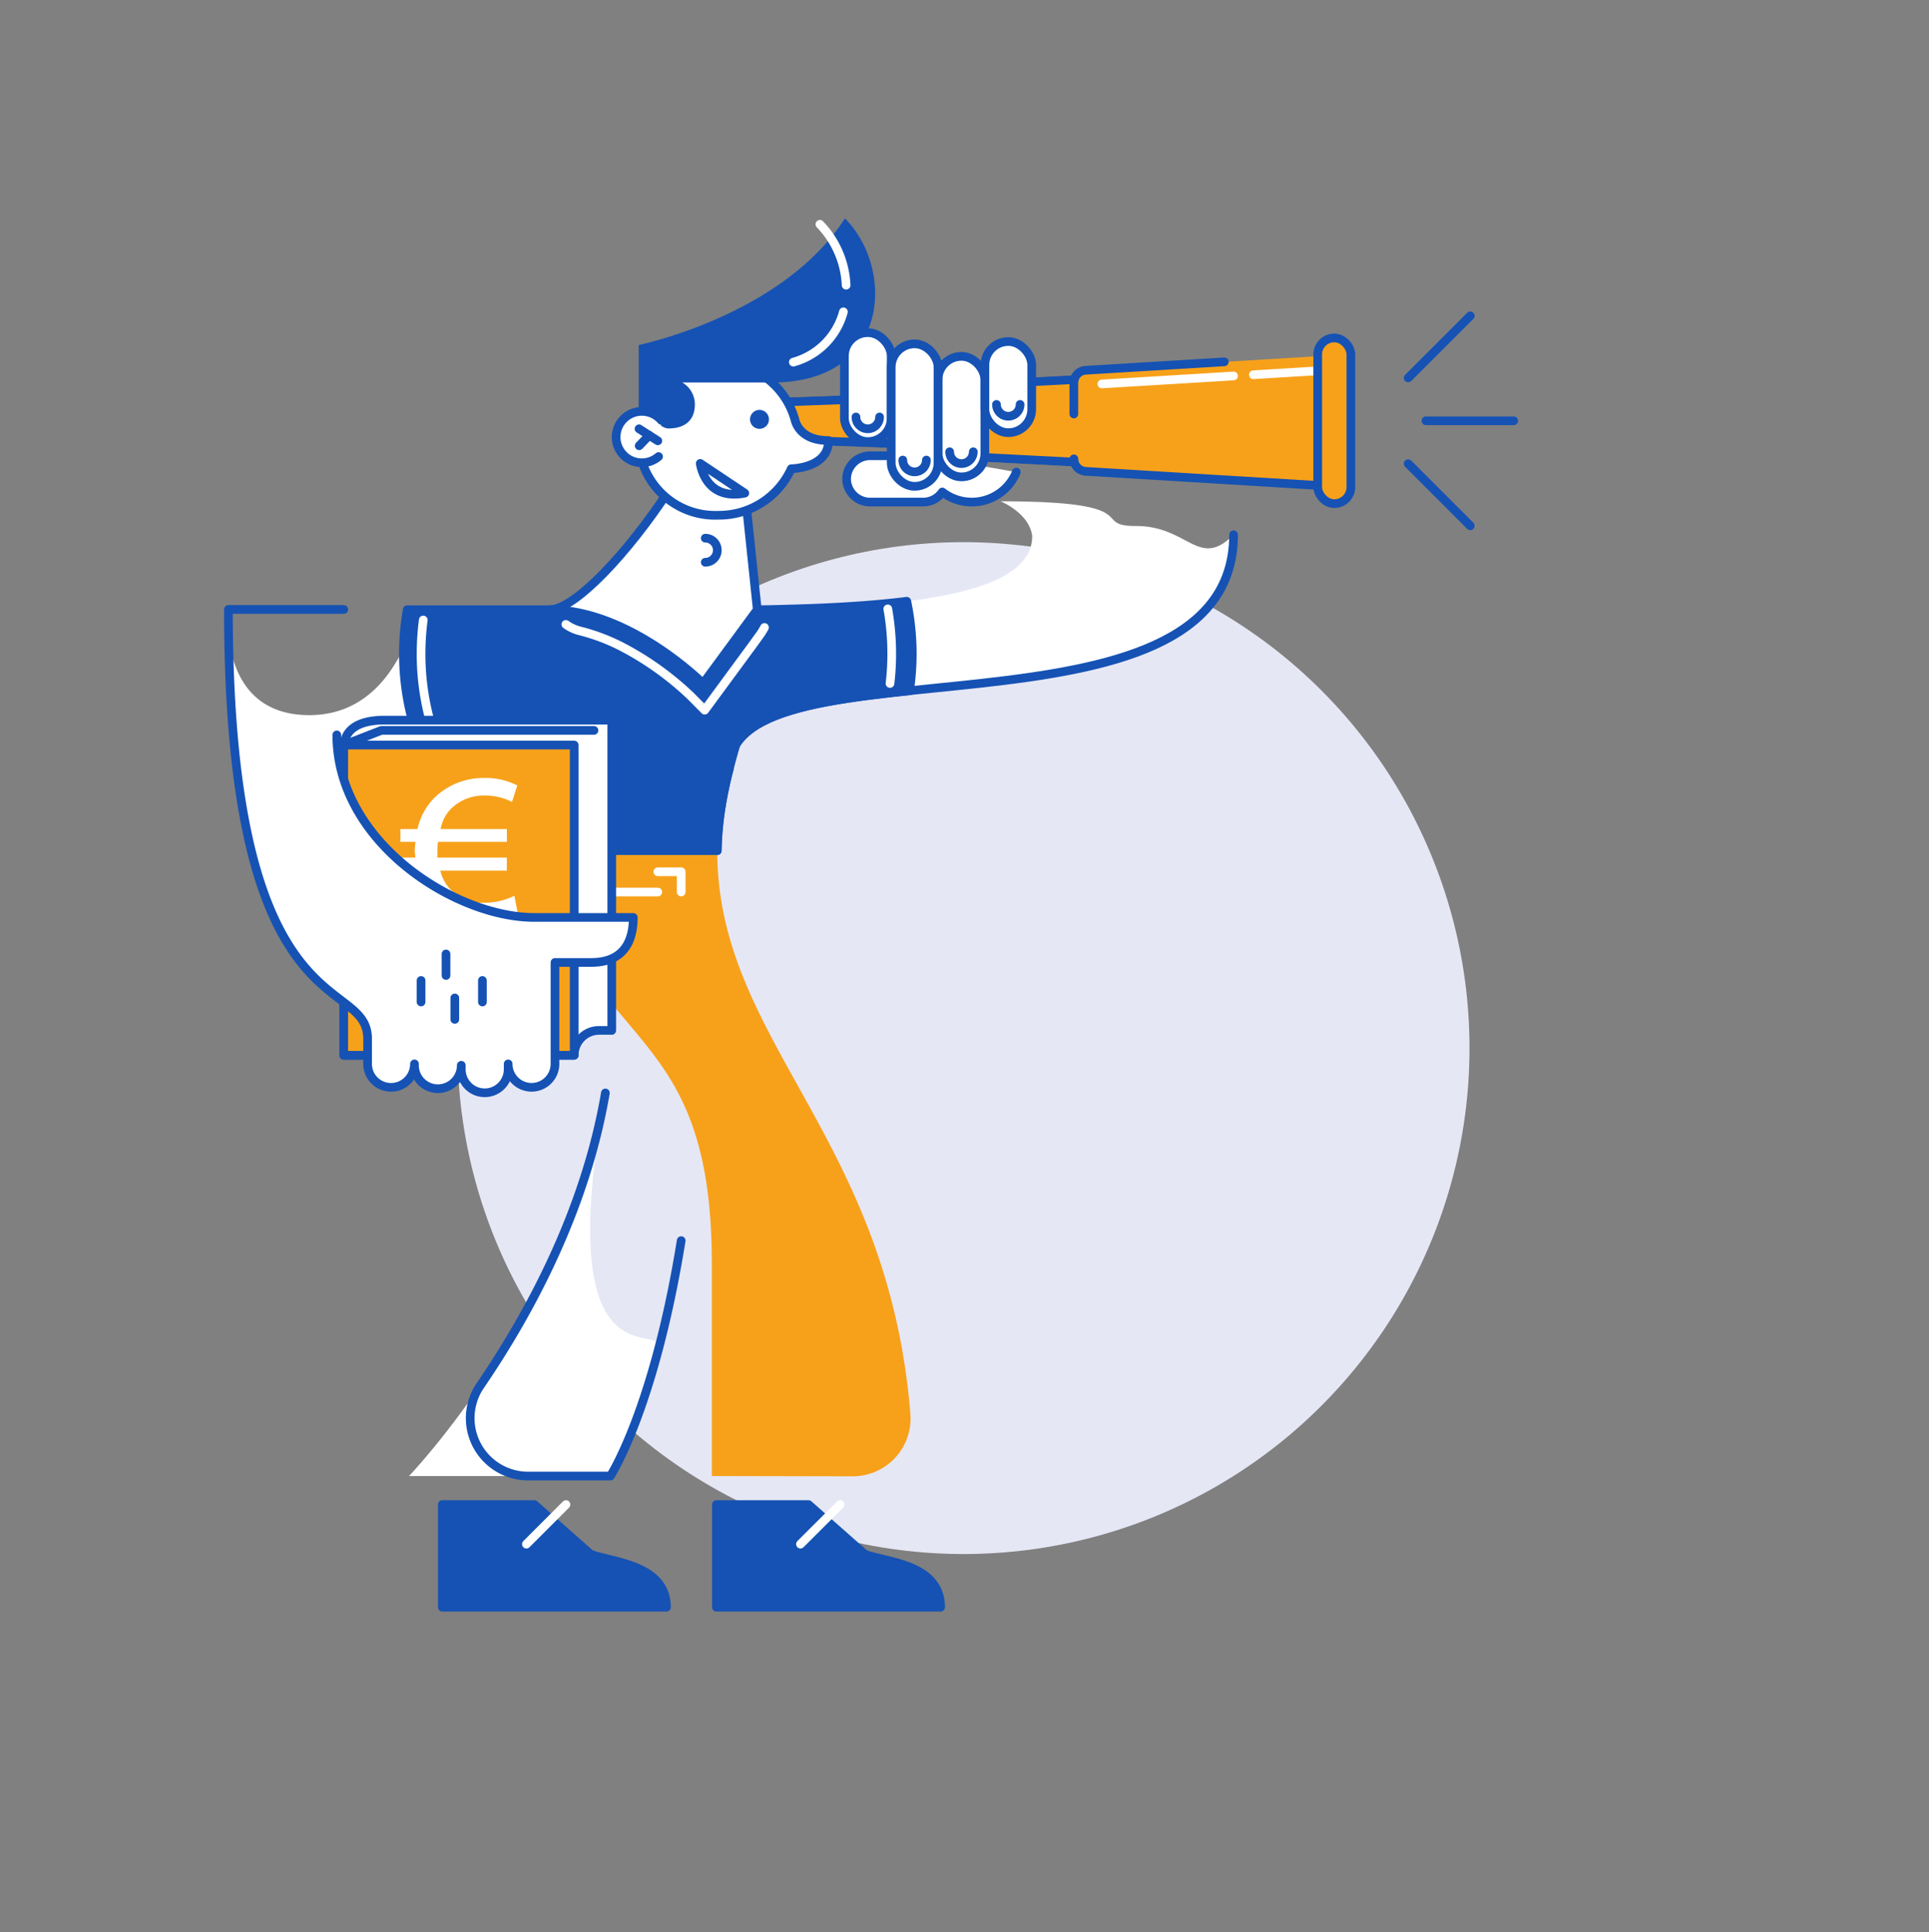 <?xml version="1.0" encoding="utf-8"?>
<svg id="Calque_1" data-name="Calque 1" xmlns="http://www.w3.org/2000/svg" viewBox="0 0 333.33 333.89"><rect x="0" y="0" width="333.33" height="333.89" fill="#808080" stroke="none"/><defs><style>.cls-1{fill:#e6e7f5;}.cls-2,.cls-8{fill:#fff;}.cls-10,.cls-3,.cls-4{fill:#f7a11a;}.cls-3{stroke:#f7a11a;}.cls-11,.cls-3{stroke-miterlimit:10;}.cls-10,.cls-11,.cls-3,.cls-5,.cls-6,.cls-7,.cls-8{stroke-width:1.5px;}.cls-11,.cls-5,.cls-6{fill:none;}.cls-5{stroke:#fff;}.cls-10,.cls-11,.cls-5,.cls-6,.cls-7,.cls-8{stroke-linecap:round;}.cls-10,.cls-5,.cls-6,.cls-7,.cls-8{stroke-linejoin:round;}.cls-10,.cls-11,.cls-6,.cls-7,.cls-8{stroke:#1552b4;}.cls-7,.cls-9{fill:#1552b4;}</style></defs><circle class="cls-1" cx="166.5" cy="181.12" r="87.43"/><path class="cls-2" d="M213.15,92.42c0,22.64-31,24.32-56,27a44.64,44.64,0,0,0,.46-6.37,43.65,43.65,0,0,0-.95-9.13c14.16-1.77,21.7-5.25,21.7-11.29-.47-3.81-5-5.81-5.46-6h0c25.69,0,15.33,4.27,23.37,4.27C205.36,90.86,207.11,98.46,213.15,92.42Z"/><path class="cls-2" d="M109.42,158.58c0,3.33-1.07,5.94-3.71,7.09a8.47,8.47,0,0,1-3.58.68H95.9v17.54a4.05,4.05,0,0,1-8.1,0v.93a4.05,4.05,0,1,1-8.1,0v-.7a4,4,0,1,1-8.09,0v-.23a4,4,0,1,1-8.09,0v-4.35c0-2.95-1.67-4.41-4.13-6.29-6.88-5.3-19.93-14-19.93-67.89,0,0-2,18.22,14,18.22,13,0,16.2-13.2,16.2-10.6a44.13,44.13,0,0,0,1.51,11.46H65.88c-4,.15-6.13,1.59-6.49,4.3v6c4.57,14.38,21.28,23.87,32.9,23.87Z"/><polygon class="cls-3" points="164.37 77.02 135.41 75.98 135.41 69.46 164.37 68.42 164.37 77.02"/><polygon class="cls-3" points="193.09 80.22 157.6 78.42 157.6 67.03 193.09 65.22 193.09 80.22"/><path class="cls-4" d="M230.57,84.06l-43-2.61a2.16,2.16,0,0,1-2-2.16V66.15a2.17,2.17,0,0,1,2-2.16l43-2.61Z"/><line class="cls-5" x1="216.58" y1="64.76" x2="230.57" y2="63.91"/><line class="cls-5" x1="204.32" y1="65.51" x2="213.16" y2="64.97"/><line class="cls-5" x1="190.4" y1="66.35" x2="204.32" y2="65.51"/><polyline class="cls-6" points="157.59 76.78 135.41 75.98 135.41 69.46 157.59 68.66"/><polyline class="cls-6" points="185.63 65.6 157.59 67.03 157.59 68.66 157.59 76.78 157.59 78.41 185.63 79.85"/><path class="cls-6" d="M185.56,71.54V66.15a2.17,2.17,0,0,1,2-2.16l24-1.46"/><path class="cls-6" d="M230.57,61.38V84.06l-43-2.61a2.16,2.16,0,0,1-2-2.16"/><path class="cls-4" d="M123,255.07V218.35c0-9.73-1.1-16.88-2.92-22.54-3.2-10-8.64-15.38-14.13-22.1A64.41,64.41,0,0,1,92.3,147h31.64a54.19,54.19,0,0,0,1.82,13.92c6.47,24.62,28.21,42.44,31.55,83.35a10,10,0,0,1-10,10.85Z"/><polyline class="cls-5" points="117.71 154.15 117.71 150.65 113.67 150.65"/><line class="cls-5" x1="106.47" y1="154.15" x2="113.67" y2="154.15"/><path class="cls-7" d="M157.64,113a44.77,44.77,0,0,1-.47,6.38c-14.09,1.49-26.3,3.28-30,9.31a7.89,7.89,0,0,0-1.15,4.2h0A59.32,59.32,0,0,0,123.94,147H105.72V124.45H71.22a44.32,44.32,0,0,1-.85-19.09h60.45v0c1.88,0,3.71-.06,5.48-.11,7.84-.2,14.65-.63,20.39-1.35A44.33,44.33,0,0,1,157.64,113Z"/><path class="cls-5" d="M74.27,124.45A43.82,43.82,0,0,1,72.76,113a45.3,45.3,0,0,1,.38-5.86"/><path class="cls-6" d="M126,132.88c0-23.52,87.16-2.48,87.16-40.47"/><path class="cls-8" d="M95,105.36c4.31,0,13.49-9.79,20.56-20.57h13.14l2.16,20.57h0l-9.37,12.75S108.79,105.36,95,105.36Z"/><path class="cls-8" d="M143.17,76.13c-5.38,0-5.84-3.78-5.84-3.78v.05a13.62,13.62,0,0,0-13.23-9.82,13.24,13.24,0,1,0,0,26.46A13.74,13.74,0,0,0,136.73,81S143.17,80.94,143.17,76.13Z"/><path class="cls-6" d="M123.94,147c0-16.71,12.36-41.73,12.36-41.73"/><path class="cls-6" d="M159.62,80c0,.14,0,.29,0,.43h0"/><path class="cls-2" d="M113.81,233.07c1.37-5.18-18.86,8.06-9.22-44.2-6.39,37.5-33.91,66.2-33.91,66.2h34.79s4.23-6.45,8.34-22"/><path class="cls-6" d="M117.71,214.39c-4.71,29.21-12.24,40.68-12.24,40.68H91.23A10,10,0,0,1,83,239.42c8.2-12,18.1-29.94,21.61-50.55"/><path class="cls-8" d="M159.51,78.76h-9.22a4.06,4.06,0,0,0-4,4,4.06,4.06,0,0,0,4,4h9.22a4,4,0,0,0,3.32-1.74,8.31,8.31,0,0,0,12.79-3.44"/><circle class="cls-9" cx="131.24" cy="72.47" r="1.64"/><path class="cls-8" d="M121,80.08s.75,6.52,7.7,5.14Z"/><path class="cls-9" d="M110.37,75.81V59.62S135.25,54.53,146,37.74c8.64,8.64,7.92,28.36-12.58,28.36H117.9a4.36,4.36,0,0,1,2.17,3.78c0,2.59-1.53,4.16-4.58,4.16C113.07,74,110.37,67.71,110.37,75.81Z"/><path class="cls-5" d="M145.74,53.89a12.34,12.34,0,0,1-8.65,8.69"/><path class="cls-5" d="M141.68,38.76a16.21,16.21,0,0,1,4.53,10.52"/><path class="cls-8" d="M114.28,72.64a4.44,4.44,0,1,0-.48,6.26"/><line class="cls-8" x1="113.67" y1="76.18" x2="110.42" y2="74.1"/><line class="cls-8" x1="112.19" y1="75.23" x2="110.45" y2="77.03"/><path class="cls-8" d="M105.71,124.45H65.89c-4,.15-6.14,1.58-6.49,4.3v53.61H99.22a4.3,4.3,0,0,1,4.3-4.3h2.19Z"/><rect class="cls-10" x="59.4" y="128.75" width="39.82" height="53.61"/><polyline class="cls-6" points="59.4 128.75 65.89 126.22 102.64 126.22"/><path class="cls-2" d="M89.43,157.63a12.77,12.77,0,0,1-6.3,1.51,11.49,11.49,0,0,1-8.23-3.21,10.55,10.55,0,0,1-2.81-5.48h-2.9V148.2h2.58c0-.51-.1-.83-.1-1.11a11.19,11.19,0,0,1,.14-1.61H69.19v-2.21h2.94a11.4,11.4,0,0,1,2.9-5.38,12.19,12.19,0,0,1,8.7-3.45,12,12,0,0,1,5.66,1.29l-.92,2.85a10.07,10.07,0,0,0-4.79-1.1,8,8,0,0,0-5.66,2.2,6.65,6.65,0,0,0-1.88,3.59H87.59v2.21H75.68c-.05.51-.1,1-.1,1.34s0,.82,0,1.38h12v2.25H76.09a7,7,0,0,0,1.8,3.31A7.74,7.74,0,0,0,83.68,156a11.69,11.69,0,0,0,5.2-1.2Z"/><rect class="cls-8" x="145.9" y="57.49" width="8.09" height="18.83" rx="4.05" transform="translate(299.9 133.8) rotate(-180)"/><path class="cls-6" d="M147.91,72.06a2,2,0,1,0,4.08,0"/><rect class="cls-8" x="162.09" y="61.58" width="8.09" height="20.83" rx="4.05" transform="translate(332.27 143.99) rotate(180)"/><rect class="cls-8" x="170.18" y="59.03" width="8.09" height="15.75" rx="4.05" transform="translate(348.46 133.8) rotate(-180)"/><rect class="cls-8" x="154" y="59.43" width="8.09" height="24.62" rx="4.05" transform="translate(316.09 143.47) rotate(180)"/><path class="cls-6" d="M156,79.5a2,2,0,0,0,4.08,0"/><path class="cls-6" d="M164.1,78.07a2,2,0,0,0,4.08,0"/><path class="cls-6" d="M172.19,69.89a2,2,0,0,0,4.08,0"/><rect class="cls-10" x="227.7" y="58.4" width="5.73" height="28.63" rx="2.86"/><path class="cls-2" d="M58.2,127c0,18.58,20.52,31.54,34.1,31.54h17.13c0,4.55-2,7.78-7.29,7.78H95.9v17.53a4,4,0,0,1-8.09,0v.94a4.05,4.05,0,0,1-8.1,0v-.7a4,4,0,0,1-8.09,0v-.24a4.05,4.05,0,0,1-8.1,0v-4.35c0-4-3.13-5.28-7.13-8.66Z"/><line class="cls-6" x1="72.76" y1="169.43" x2="72.76" y2="173.15"/><line class="cls-6" x1="77.07" y1="164.85" x2="77.07" y2="168.57"/><line class="cls-6" x1="78.59" y1="172.45" x2="78.59" y2="176.16"/><line class="cls-6" x1="83.36" y1="169.43" x2="83.36" y2="173.15"/><path class="cls-5" d="M132.1,108.43a11.06,11.06,0,0,1-1,1.57l-1,1.39-6.25,8.5-2.08,2.83-2.47-2.49a52.36,52.36,0,0,0-11.51-8.29,33.75,33.75,0,0,0-7.56-2.91,7,7,0,0,1-2.45-1.13"/><path class="cls-6" d="M58.2,127c0,18.58,20.52,31.54,34.1,31.54h17.13c0,4.55-2,7.78-7.29,7.78H95.9v17.53a4,4,0,0,1-8.09,0v.94a4.05,4.05,0,0,1-8.1,0v-.7a4,4,0,0,1-8.09,0v-.24a4.05,4.05,0,0,1-8.1,0v-4.35c0-11.18-24.05-1-24.05-74.18H59.4"/><path class="cls-5" d="M153.41,105.22a44.2,44.2,0,0,1,.68,7.77,43.32,43.32,0,0,1-.3,5.12"/><path class="cls-6" d="M121.87,93a2.08,2.08,0,0,1,0,4.16"/><line class="cls-11" x1="243.33" y1="80.13" x2="254.06" y2="90.86"/><line class="cls-11" x1="246.4" y1="72.72" x2="261.57" y2="72.72"/><line class="cls-11" x1="243.33" y1="65.31" x2="254.06" y2="54.58"/><path class="cls-7" d="M76.43,260v17.74h38.74c0-7.57-9.94-7.81-13.15-9.19L92.34,260Z"/><path class="cls-7" d="M123.8,260v17.74h38.74c0-7.67-9.95-7.81-13.15-9.19L139.71,260Z"/><line class="cls-5" x1="97.8" y1="260" x2="90.96" y2="266.84"/><line class="cls-5" x1="145.17" y1="260" x2="138.32" y2="266.84"/></svg>